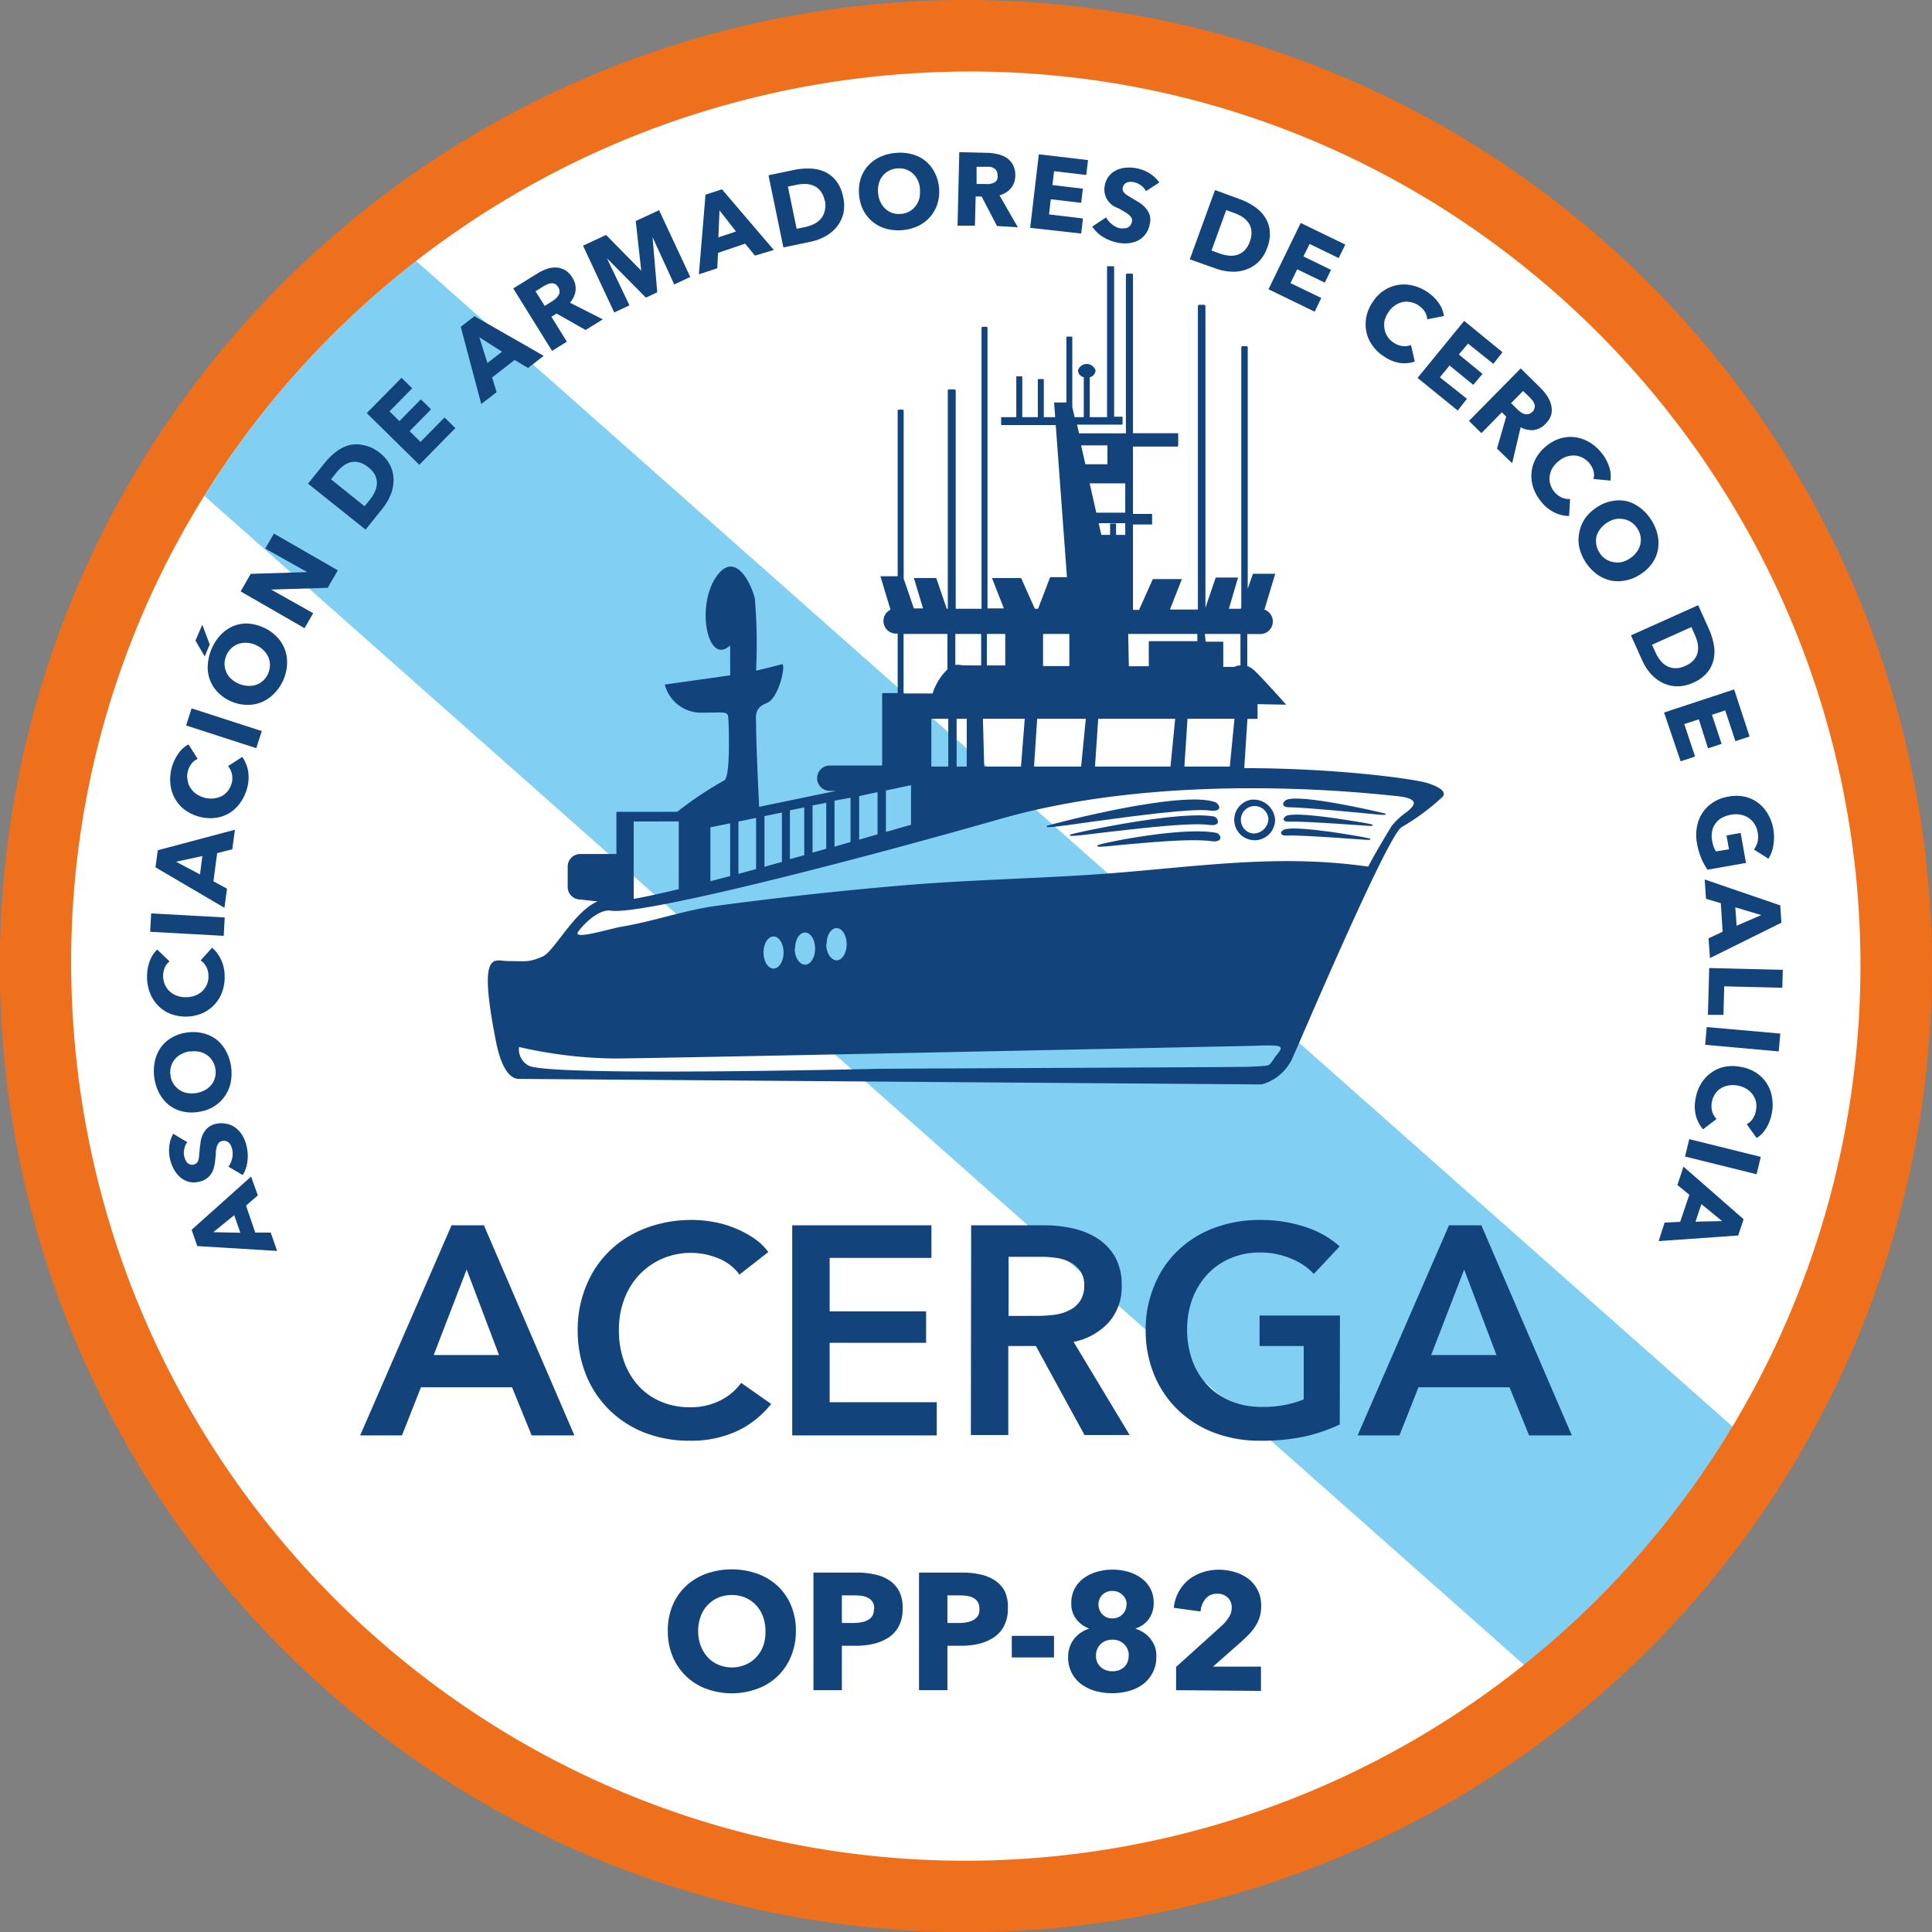 <svg id="Capa_1" data-name="Capa 1" xmlns="http://www.w3.org/2000/svg" viewBox="0 0 210.12 210.12"><rect x="0" y="0" width="210.12" height="210.12" fill="#808080" stroke="none"/><defs><style>.cls-1{fill:#fff;}.cls-2{fill:#81cff3;}.cls-3{fill:#12437b;}.cls-4{fill:#ee701c;}</style></defs><circle class="cls-1" cx="104.92" cy="104.71" r="99.96"/><path class="cls-2" d="M177.18,261.55,320.76,388.74a98.17,98.17,0,0,0,22.68-25.91L200.2,236A98,98,0,0,0,177.18,261.55Z" transform="translate(-154.96 -207.63)"/><path class="cls-3" d="M241.52,385a7.12,7.12,0,0,1-.53,2.77,6.23,6.23,0,0,1-3.67,3.53,8.1,8.1,0,0,1-5.55,0,6.32,6.32,0,0,1-3.66-3.53,7.12,7.12,0,0,1-.52-2.77,7,7,0,0,1,.52-2.77,6.09,6.09,0,0,1,1.46-2.11,6.54,6.54,0,0,1,2.2-1.34,8.43,8.43,0,0,1,5.55,0,6.53,6.53,0,0,1,2.22,1.34,6.07,6.07,0,0,1,1.45,2.11A7,7,0,0,1,241.52,385Zm-3.31,0a4.45,4.45,0,0,0-.27-1.56,3.63,3.63,0,0,0-.75-1.23,3.44,3.44,0,0,0-1.16-.82,3.81,3.81,0,0,0-1.49-.29,3.76,3.76,0,0,0-1.48.29,3.5,3.5,0,0,0-1.15.82,3.34,3.34,0,0,0-.75,1.23,4.45,4.45,0,0,0-.27,1.56,4.59,4.59,0,0,0,.27,1.6,4.2,4.2,0,0,0,.75,1.25,3.36,3.36,0,0,0,1.15.82,3.8,3.8,0,0,0,3,0,3.31,3.31,0,0,0,1.16-.82,3.68,3.68,0,0,0,.76-1.25A4.59,4.59,0,0,0,238.21,385Z" transform="translate(-154.96 -207.63)"/><path class="cls-3" d="M253.13,382.6a4,4,0,0,1-.41,1.88,3.36,3.36,0,0,1-1.12,1.24,5.21,5.21,0,0,1-1.63.69,8.54,8.54,0,0,1-1.91.21h-1.54v4.83h-3.09V378.66h4.7a8.73,8.73,0,0,1,2,.21,4.56,4.56,0,0,1,1.59.66,3.27,3.27,0,0,1,1.06,1.21A4,4,0,0,1,253.13,382.6Zm-3.09,0a1.4,1.4,0,0,0-.18-.74,1.25,1.25,0,0,0-.49-.45,2.07,2.07,0,0,0-.69-.22,7,7,0,0,0-.8-.05h-1.36v3h1.3a4.41,4.41,0,0,0,.83-.08,2.12,2.12,0,0,0,.72-.25,1.33,1.33,0,0,0,.49-.48A1.44,1.44,0,0,0,250,382.61Z" transform="translate(-154.96 -207.63)"/><path class="cls-3" d="M264.57,382.6a3.87,3.87,0,0,1-.42,1.88,3.36,3.36,0,0,1-1.12,1.24,5.15,5.15,0,0,1-1.62.69,8.69,8.69,0,0,1-1.92.21H258v4.83h-3.09V378.66h4.69a8.66,8.66,0,0,1,2,.21,4.56,4.56,0,0,1,1.59.66,3.21,3.21,0,0,1,1.07,1.21A4,4,0,0,1,264.57,382.6Zm-3.09,0a1.4,1.4,0,0,0-.18-.74,1.33,1.33,0,0,0-.49-.45,2.21,2.21,0,0,0-.7-.22,6.73,6.73,0,0,0-.8-.05H258v3h1.3a4.49,4.49,0,0,0,.83-.08,2.07,2.07,0,0,0,.71-.25,1.36,1.36,0,0,0,.5-.48A1.44,1.44,0,0,0,261.48,382.61Z" transform="translate(-154.96 -207.63)"/><path class="cls-3" d="M265,387.89v-2.35h4.59v2.35Z" transform="translate(-154.96 -207.63)"/><path class="cls-3" d="M280.72,387.8a3.65,3.65,0,0,1-1.45,3,4.69,4.69,0,0,1-1.54.74,7,7,0,0,1-3.63,0,4.87,4.87,0,0,1-1.52-.73,3.55,3.55,0,0,1-1.45-3,3.14,3.14,0,0,1,.18-1.08,3,3,0,0,1,.49-.88,3.31,3.31,0,0,1,.73-.67,3.48,3.48,0,0,1,.89-.43v0a3.17,3.17,0,0,1-1.39-1,2.73,2.73,0,0,1-.56-1.76,3.33,3.33,0,0,1,.36-1.57,3.4,3.4,0,0,1,1-1.15,4.47,4.47,0,0,1,1.42-.69,6,6,0,0,1,1.7-.24,6.27,6.27,0,0,1,1.69.23,4.35,4.35,0,0,1,1.42.68,3.24,3.24,0,0,1,1,1.13,3.16,3.16,0,0,1,.37,1.56,2.91,2.91,0,0,1-.54,1.79,2.82,2.82,0,0,1-1.41,1v.05a3.39,3.39,0,0,1,.9.43,3.25,3.25,0,0,1,1.2,1.55A3.11,3.11,0,0,1,280.72,387.8Zm-3-.11a1.66,1.66,0,0,0-.5-1.24,1.71,1.71,0,0,0-1.27-.49,1.77,1.77,0,0,0-1.29.48,1.69,1.69,0,0,0-.5,1.25,1.62,1.62,0,0,0,.5,1.24,1.85,1.85,0,0,0,1.29.46,1.81,1.81,0,0,0,1.28-.46A1.61,1.61,0,0,0,277.7,387.69Zm-.23-5.56a1.34,1.34,0,0,0-.46-1.05,1.53,1.53,0,0,0-1.08-.42,1.48,1.48,0,0,0-1.1.42,1.41,1.41,0,0,0-.42,1.05,1.53,1.53,0,0,0,.41,1.06,1.42,1.42,0,0,0,1.11.45,1.45,1.45,0,0,0,1.1-.45A1.47,1.47,0,0,0,277.47,382.13Z" transform="translate(-154.96 -207.63)"/><path class="cls-3" d="M282.87,391.45v-2.53l5-4.51a4.22,4.22,0,0,0,.76-.92,1.88,1.88,0,0,0,.29-1,1.47,1.47,0,0,0-.43-1.11,1.6,1.6,0,0,0-1.16-.42,1.58,1.58,0,0,0-1.24.53,2.44,2.44,0,0,0-.56,1.4l-2.91-.4a4.6,4.6,0,0,1,.53-1.74,4.65,4.65,0,0,1,1.07-1.3,4.73,4.73,0,0,1,1.5-.81,5.43,5.43,0,0,1,1.77-.29,6.16,6.16,0,0,1,1.72.24,4.63,4.63,0,0,1,1.48.72,3.56,3.56,0,0,1,1.43,3,3.85,3.85,0,0,1-.68,2.26,5.53,5.53,0,0,1-.72.88c-.27.27-.55.54-.84.8l-3,2.64h5.22v2.64Z" transform="translate(-154.96 -207.63)"/><path class="cls-4" d="M260,207.63A105.07,105.07,0,1,0,365.08,312.69,105.18,105.18,0,0,0,260,207.63ZM260,410c-53.65,0-97.06-43.65-97.3-97.3-.23-53.46,43.33-97,97.3-97.29,53.65-.25,97.3,43.64,97.3,97.29A97.41,97.41,0,0,1,260,410Z" transform="translate(-154.96 -207.63)"/><path class="cls-3" d="M183,337.64l-1.28,1.11,1,2.93,1.68,0,.7,2-8.68-.53-.62-1.77,6.47-5.79Zm-4.84,4,2.94.06-.67-1.91Z" transform="translate(-154.96 -207.63)"/><path class="cls-3" d="M175.33,331.85a1.71,1.71,0,0,0-.33.75,1.8,1.8,0,0,0,0,.8,2.65,2.65,0,0,0,.12.37,1.2,1.2,0,0,0,.21.31.79.79,0,0,0,.31.2.67.67,0,0,0,.4,0,.61.61,0,0,0,.31-.17.64.64,0,0,0,.18-.3,1.65,1.65,0,0,0,.08-.42q0-.24.06-.54c0-.28.05-.58.09-.89a3,3,0,0,1,.23-.89,2.45,2.45,0,0,1,.51-.74,2.11,2.11,0,0,1,.92-.47,2.67,2.67,0,0,1,1.22,0,2.37,2.37,0,0,1,1,.47,3,3,0,0,1,.71.84,4,4,0,0,1,.42,1.08,4.53,4.53,0,0,1,.1,1.68,3.61,3.61,0,0,1-.51,1.5l-1.56-.92a2.33,2.33,0,0,0,.41-.9,2.21,2.21,0,0,0,0-1,1.64,1.64,0,0,0-.14-.39,1.09,1.09,0,0,0-.23-.32.76.76,0,0,0-.32-.17.86.86,0,0,0-.42,0,.68.68,0,0,0-.35.2,1.24,1.24,0,0,0-.2.38,2.78,2.78,0,0,0-.11.56q0,.33-.06.75a5.49,5.49,0,0,1-.11.8,2.71,2.71,0,0,1-.26.74,2,2,0,0,1-.52.6,2,2,0,0,1-.86.39,2.21,2.21,0,0,1-1.17,0,2.36,2.36,0,0,1-.93-.51,3.16,3.16,0,0,1-.67-.86,4.53,4.53,0,0,1-.4-1.06,4.1,4.1,0,0,1-.09-1.41,3.44,3.44,0,0,1,.43-1.37Z" transform="translate(-154.96 -207.63)"/><path class="cls-3" d="M175.35,319.92a4.48,4.48,0,0,1,1.76.1,4.07,4.07,0,0,1,1.46.72,4.13,4.13,0,0,1,1,1.26,5.17,5.17,0,0,1,.46,3.45,4,4,0,0,1-1.89,2.57,4.44,4.44,0,0,1-1.68.55,4.32,4.32,0,0,1-1.77-.09,3.81,3.81,0,0,1-1.43-.73,4.19,4.19,0,0,1-1-1.26,5,5,0,0,1-.52-1.68,5.2,5.2,0,0,1,.06-1.77,4.17,4.17,0,0,1,.65-1.49,3.72,3.72,0,0,1,1.19-1.07A4.39,4.39,0,0,1,175.35,319.92Zm.27,2.05a2.8,2.8,0,0,0-.94.3,2.23,2.23,0,0,0-.71.57,2.2,2.2,0,0,0-.41.79,2.14,2.14,0,0,0-.06.95,2.06,2.06,0,0,0,.31.89,2.2,2.2,0,0,0,.6.65,2.09,2.09,0,0,0,.83.37,3,3,0,0,0,1.95-.27,2.18,2.18,0,0,0,1.2-2.3,2.24,2.24,0,0,0-.91-1.54,2.42,2.42,0,0,0-.85-.37A3.06,3.06,0,0,0,175.62,322Z" transform="translate(-154.96 -207.63)"/><path class="cls-3" d="M179,312a4.17,4.17,0,0,1,.39,1.79,4.6,4.6,0,0,1-.27,1.72,3.88,3.88,0,0,1-.84,1.38,4,4,0,0,1-1.32.94,4.54,4.54,0,0,1-1.71.36,4.47,4.47,0,0,1-1.75-.3,3.72,3.72,0,0,1-1.35-.9,3.87,3.87,0,0,1-.87-1.36,4.72,4.72,0,0,1-.33-1.7,5.08,5.08,0,0,1,.26-1.68,3.32,3.32,0,0,1,.85-1.35l1.34,1.29a1.76,1.76,0,0,0-.54.72,2.4,2.4,0,0,0-.16.91,2.35,2.35,0,0,0,.21.93,2.11,2.11,0,0,0,.53.72,2.18,2.18,0,0,0,.78.46,2.62,2.62,0,0,0,1,.15,2.66,2.66,0,0,0,1-.19,2.35,2.35,0,0,0,.76-.48,2.18,2.18,0,0,0,.65-1.65,2.08,2.08,0,0,0-.24-1,1.92,1.92,0,0,0-.61-.68l1.25-1.38A3.91,3.91,0,0,1,179,312Z" transform="translate(-154.96 -207.63)"/><path class="cls-3" d="M179.29,309.41l-8-.44.11-2,8,.44Z" transform="translate(-154.96 -207.63)"/><path class="cls-3" d="M180.22,300l-1.64.41-.41,3.07,1.48.8-.28,2.08-7.5-4.4.25-1.86,8.39-2.23Zm-6.11,1.35,2.6,1.38.26-2Z" transform="translate(-154.96 -207.63)"/><path class="cls-3" d="M181.93,291.41a4.24,4.24,0,0,1-.07,1.83,4.93,4.93,0,0,1-.7,1.6A4.12,4.12,0,0,1,180,296a3.93,3.93,0,0,1-1.52.57,4.73,4.73,0,0,1-3.36-.82A3.76,3.76,0,0,1,174,294.5a4,4,0,0,1-.5-1.54,4.87,4.87,0,0,1,.11-1.73,4.79,4.79,0,0,1,.69-1.55,3.16,3.16,0,0,1,1.16-1.09l1,1.58a1.7,1.7,0,0,0-.71.57,2.45,2.45,0,0,0-.38.84,2.19,2.19,0,0,0,0,.95,2.07,2.07,0,0,0,.33.83,2.29,2.29,0,0,0,.64.64,3,3,0,0,0,.91.4,2.92,2.92,0,0,0,1,.06,2.46,2.46,0,0,0,.87-.27,2.24,2.24,0,0,0,.65-.58,2.3,2.3,0,0,0,.4-.85,2.12,2.12,0,0,0,0-1,1.94,1.94,0,0,0-.41-.81l1.55-1A3.85,3.85,0,0,1,181.93,291.41Z" transform="translate(-154.96 -207.63)"/><path class="cls-3" d="M182.83,289l-7.63-2.47.6-1.86,7.63,2.47Z" transform="translate(-154.96 -207.63)"/><path class="cls-3" d="M177.77,277.73l-.55,1.29-1-1.72.74-1.73Zm5.8-1.87a4.51,4.51,0,0,1,1.47,1,4,4,0,0,1,.89,1.37,4.09,4.09,0,0,1,.25,1.61,4.78,4.78,0,0,1-.4,1.73,4.73,4.73,0,0,1-1,1.48,4,4,0,0,1-1.33.93,3.9,3.9,0,0,1-1.6.31,4.57,4.57,0,0,1-1.73-.37,4.45,4.45,0,0,1-1.47-1,3.86,3.86,0,0,1-1.09-3,5.33,5.33,0,0,1,1.36-3.2,4.1,4.1,0,0,1,1.31-.95,3.78,3.78,0,0,1,1.57-.33A4.62,4.62,0,0,1,183.57,275.86Zm-.81,1.91a2.8,2.8,0,0,0-1-.23,2.43,2.43,0,0,0-.9.13,2.2,2.2,0,0,0-.75.47,2.41,2.41,0,0,0-.73,1.72,2.29,2.29,0,0,0,.19.86,2.11,2.11,0,0,0,.53.74,3,3,0,0,0,.83.53,2.84,2.84,0,0,0,1,.23,2.26,2.26,0,0,0,.91-.12,2.09,2.09,0,0,0,.75-.46,2.18,2.18,0,0,0,.54-.78,2.45,2.45,0,0,0,.19-.93,2.3,2.3,0,0,0-.19-.87,2.39,2.39,0,0,0-.54-.74A2.82,2.82,0,0,0,182.76,277.77Z" transform="translate(-154.96 -207.63)"/><path class="cls-3" d="M190.6,271.56l-6.15.19,0,0,4.57,2.57-.94,1.63-6.95-4,1.1-1.91,6.14-.19v0l-4.56-2.56.94-1.63,6.95,4Z" transform="translate(-154.96 -207.63)"/><path class="cls-3" d="M196.25,256.87a4,4,0,0,1,1.18,1.44,3.72,3.72,0,0,1,.33,1.59,4.38,4.38,0,0,1-.33,1.58,6.33,6.33,0,0,1-.84,1.42l-1.87,2.33-6.26-5,1.82-2.26a7.06,7.06,0,0,1,1.2-1.18,4.34,4.34,0,0,1,1.43-.74,3.36,3.36,0,0,1,1.61,0A4,4,0,0,1,196.25,256.87ZM195,258.44a2.54,2.54,0,0,0-1-.53,1.94,1.94,0,0,0-.93,0,2.37,2.37,0,0,0-.82.42,4,4,0,0,0-.69.68l-.6.75,3.65,2.93.58-.71a4.53,4.53,0,0,0,.53-.86,2.31,2.31,0,0,0,.23-.9,2,2,0,0,0-.2-.92A2.53,2.53,0,0,0,195,258.44Z" transform="translate(-154.96 -207.63)"/><path class="cls-3" d="M200.56,258.18l-5.71-5.62,3.78-3.84,1.16,1.14-2.47,2.51,1.08,1.06,2.33-2.37,1.11,1.09-2.33,2.37,1.18,1.17,2.62-2.66,1.17,1.16Z" transform="translate(-154.96 -207.63)"/><path class="cls-3" d="M212.39,247.65l-1.46-.87-2.45,1.9.49,1.6-1.67,1.29-2.23-8.4,1.49-1.15,7.53,4.31Zm-5.3-3.34.88,2.8,1.59-1.23Z" transform="translate(-154.96 -207.63)"/><path class="cls-3" d="M218.65,243.52l-3.16-1.79-.56.35,1.68,2.71-1.61,1L210.78,239l2.6-1.61a4.79,4.79,0,0,1,1-.49,2.77,2.77,0,0,1,1-.18,2.15,2.15,0,0,1,1,.27,2.3,2.3,0,0,1,.83.84,2.15,2.15,0,0,1,.35,1.4,2.44,2.44,0,0,1-.62,1.32l3.58,1.81Zm-3-4.68a.82.82,0,0,0-.34-.33.79.79,0,0,0-.4-.07,1.36,1.36,0,0,0-.43.11l-.4.21-.88.55,1,1.59.79-.49a3.27,3.27,0,0,0,.39-.29,1.49,1.49,0,0,0,.31-.36.8.8,0,0,0,.13-.43A.82.82,0,0,0,215.65,238.84Z" transform="translate(-154.96 -207.63)"/><path class="cls-3" d="M228.29,238.57l-2.36-5.15h0l.51,6-1.23.58-4.24-4.28h0l2.45,5.12-1.66.77-3.39-7.26,2.5-1.17,3.83,3.89,0,0-.6-5.4,2.54-1.18,3.39,7.26Z" transform="translate(-154.96 -207.63)"/><path class="cls-3" d="M237.07,235.43l-1.07-1.3-2.95,1-.08,1.68-2,.65.72-8.66,1.79-.58,5.64,6.6Zm-3.86-4.92-.12,2.93,1.92-.63Z" transform="translate(-154.96 -207.63)"/><path class="cls-3" d="M246.66,229.08a4,4,0,0,1,0,1.86,3.83,3.83,0,0,1-.76,1.44,4.33,4.33,0,0,1-1.27,1,5.73,5.73,0,0,1-1.55.55l-2.92.61-1.62-7.85,2.84-.59a7.24,7.24,0,0,1,1.68-.14,4.28,4.28,0,0,1,1.57.34,3.46,3.46,0,0,1,1.27,1A4.11,4.11,0,0,1,246.66,229.08Zm-2,.41a2.41,2.41,0,0,0-.45-1.06,1.74,1.74,0,0,0-.72-.58,2.37,2.37,0,0,0-.89-.21,3.94,3.94,0,0,0-1,.09l-.95.19.95,4.59.9-.18a4.08,4.08,0,0,0,.95-.32,2.52,2.52,0,0,0,.76-.55,2.12,2.12,0,0,0,.43-.83A2.58,2.58,0,0,0,244.69,229.49Z" transform="translate(-154.96 -207.63)"/><path class="cls-3" d="M257.09,228.05a4.61,4.61,0,0,1-.18,1.76,4,4,0,0,1-2.1,2.4,5.2,5.2,0,0,1-3.47.3,4,4,0,0,1-2.48-2,4.52,4.52,0,0,1-.47-1.71,4.59,4.59,0,0,1,.18-1.76,3.92,3.92,0,0,1,.8-1.39,4,4,0,0,1,1.3-.95,5,5,0,0,1,1.71-.44,5.11,5.11,0,0,1,1.76.14,4,4,0,0,1,1.45.72,3.75,3.75,0,0,1,1,1.24A4.37,4.37,0,0,1,257.09,228.05Zm-2.07.18a2.72,2.72,0,0,0-.25-1,2.33,2.33,0,0,0-.53-.73,2.12,2.12,0,0,0-.77-.45,2.26,2.26,0,0,0-.94-.1,2.06,2.06,0,0,0-.91.26,2.22,2.22,0,0,0-.68.57,2.05,2.05,0,0,0-.4.81,2.7,2.7,0,0,0-.08,1,2.77,2.77,0,0,0,.25,1,2.42,2.42,0,0,0,.53.74,2,2,0,0,0,.76.46,2.26,2.26,0,0,0,.94.1,2.06,2.06,0,0,0,.91-.26,2.12,2.12,0,0,0,.68-.58,2.26,2.26,0,0,0,.41-.82A2.79,2.79,0,0,0,255,228.23Z" transform="translate(-154.96 -207.63)"/><path class="cls-3" d="M263.39,232.21,261.72,229l-.65,0-.08,3.18-1.89,0,.19-8,3.06.07a5.21,5.21,0,0,1,1.12.15,2.88,2.88,0,0,1,1,.42,2.08,2.08,0,0,1,.67.77,2.29,2.29,0,0,1,.24,1.16,2.16,2.16,0,0,1-.48,1.36,2.45,2.45,0,0,1-1.24.76l2,3.48Zm.05-5.56a.75.75,0,0,0-.11-.46.74.74,0,0,0-.3-.28,1.65,1.65,0,0,0-.41-.14,3.75,3.75,0,0,0-.45,0l-1,0,0,1.87.92,0a2.72,2.72,0,0,0,.49,0,2.06,2.06,0,0,0,.46-.13.87.87,0,0,0,.34-.29A.85.85,0,0,0,263.44,226.65Z" transform="translate(-154.96 -207.63)"/><path class="cls-3" d="M267,232.41l.94-8,5.35.63-.19,1.62-3.5-.41-.18,1.51,3.31.39-.18,1.54-3.31-.39-.19,1.65,3.69.44-.19,1.64Z" transform="translate(-154.96 -207.63)"/><path class="cls-3" d="M279.59,228.42a1.65,1.65,0,0,0-.53-.62,1.82,1.82,0,0,0-.72-.34,1.74,1.74,0,0,0-.39-.05,1,1,0,0,0-.38.05,1,1,0,0,0-.31.19.68.68,0,0,0-.18.36.58.58,0,0,0,0,.35.76.76,0,0,0,.2.29,2,2,0,0,0,.34.26l.46.28.77.46a3.13,3.13,0,0,1,.7.6,2.16,2.16,0,0,1,.45.78,1.87,1.87,0,0,1,0,1,2.58,2.58,0,0,1-.49,1.11,2.48,2.48,0,0,1-.84.68,3.12,3.12,0,0,1-1.07.27,4.08,4.08,0,0,1-1.15-.08,4.83,4.83,0,0,1-1.56-.63,3.57,3.57,0,0,1-1.14-1.11l1.51-1a2.22,2.22,0,0,0,.63.75,2.12,2.12,0,0,0,.89.44,2,2,0,0,0,.42,0,.92.92,0,0,0,.38-.07.77.77,0,0,0,.29-.22.79.79,0,0,0,.18-.38.61.61,0,0,0,0-.4,1.06,1.06,0,0,0-.25-.34,2.5,2.5,0,0,0-.46-.34l-.65-.38A6,6,0,0,1,276,230a2.48,2.48,0,0,1-.56-.56,2,2,0,0,1-.32-.73,2.15,2.15,0,0,1,0-.94,2.28,2.28,0,0,1,.5-1.06,2.4,2.4,0,0,1,.86-.62,3.09,3.09,0,0,1,1.06-.23,4.25,4.25,0,0,1,1.13.09,4.15,4.15,0,0,1,1.31.53,3.65,3.65,0,0,1,1.06,1Z" transform="translate(-154.96 -207.63)"/><path class="cls-3" d="M292.78,234.58a4,4,0,0,1-1,1.58,3.64,3.64,0,0,1-1.4.82,4.1,4.1,0,0,1-1.6.19,5.77,5.77,0,0,1-1.61-.34l-2.81-1,2.74-7.53,2.73,1a7.05,7.05,0,0,1,1.5.76,4.14,4.14,0,0,1,1.16,1.12,3.32,3.32,0,0,1,.56,1.51A4.13,4.13,0,0,1,292.78,234.58Zm-1.89-.69a2.51,2.51,0,0,0,.17-1.13,1.81,1.81,0,0,0-.3-.87,2.4,2.4,0,0,0-.66-.65,4.4,4.4,0,0,0-.87-.43l-.91-.33-1.6,4.4.86.31a4.38,4.38,0,0,0,1,.24,2.38,2.38,0,0,0,.93-.08,2,2,0,0,0,.8-.48A2.52,2.52,0,0,0,290.89,233.89Z" transform="translate(-154.96 -207.63)"/><path class="cls-3" d="M292.92,239.09l3.5-7.21,4.85,2.35-.72,1.47-3.16-1.54-.67,1.36,3,1.46-.68,1.39-3-1.45-.73,1.5,3.35,1.62-.72,1.49Z" transform="translate(-154.96 -207.63)"/><path class="cls-3" d="M307.16,247.1a4.23,4.23,0,0,1-1.69-.71,4.53,4.53,0,0,1-1.26-1.2,4.06,4.06,0,0,1-.65-1.48,4.2,4.2,0,0,1,0-1.62,4.37,4.37,0,0,1,.69-1.61,4.3,4.3,0,0,1,1.24-1.27,4,4,0,0,1,1.51-.59,4,4,0,0,1,1.62.07,4.82,4.82,0,0,1,1.58.7,4.88,4.88,0,0,1,1.22,1.18A3.15,3.15,0,0,1,312,242l-1.82.36a1.69,1.69,0,0,0-.28-.86,2.4,2.4,0,0,0-.66-.65,2.16,2.16,0,0,0-.88-.36,2.05,2.05,0,0,0-.89,0,2.31,2.31,0,0,0-.83.38,2.48,2.48,0,0,0-.68.72,3,3,0,0,0-.42.92,2.56,2.56,0,0,0,0,.91,2.18,2.18,0,0,0,.32.81,2.31,2.31,0,0,0,.66.66,2.14,2.14,0,0,0,1,.38,1.93,1.93,0,0,0,.9-.11l.41,1.8A3.71,3.71,0,0,1,307.16,247.1Z" transform="translate(-154.96 -207.63)"/><path class="cls-3" d="M309.13,248.73l5.07-6.2,4.17,3.41-1,1.26L314.62,245l-1,1.18,2.57,2.11-1,1.2-2.58-2.11-1.05,1.29L314.5,251l-1,1.28Z" transform="translate(-154.96 -207.63)"/><path class="cls-3" d="M317.77,256.42l1-3.48-.47-.47-2.23,2.27-1.35-1.33,5.63-5.71,2.18,2.15a6,6,0,0,1,.72.88,3.13,3.13,0,0,1,.42,1,2.2,2.2,0,0,1,0,1,2.39,2.39,0,0,1-.63,1,2.14,2.14,0,0,1-1.28.67,2.46,2.46,0,0,1-1.42-.3l-.92,3.91Zm3.85-4a.75.75,0,0,0,.23-.41.72.72,0,0,0,0-.41,1.45,1.45,0,0,0-.2-.39l-.3-.34-.74-.72-1.31,1.33.66.64a2.83,2.83,0,0,0,.37.32,1.59,1.59,0,0,0,.43.22.82.82,0,0,0,.44,0A.88.88,0,0,0,321.62,252.41Z" transform="translate(-154.96 -207.63)"/><path class="cls-3" d="M324,263.36a4.36,4.36,0,0,1-1.42-1.16,4.83,4.83,0,0,1-.86-1.52,4,4,0,0,1,.25-3.15,4.44,4.44,0,0,1,1.12-1.35,4.35,4.35,0,0,1,1.55-.86,3.9,3.9,0,0,1,1.62-.14,4.17,4.17,0,0,1,1.53.53,4.81,4.81,0,0,1,1.31,1.13,4.65,4.65,0,0,1,.84,1.47,3.27,3.27,0,0,1,.17,1.59l-1.85-.18a1.62,1.62,0,0,0,0-.9,2.65,2.65,0,0,0-.44-.81,2.45,2.45,0,0,0-.74-.6,2.27,2.27,0,0,0-.87-.24,2.62,2.62,0,0,0-.9.13,2.8,2.8,0,0,0-.86.5,2.76,2.76,0,0,0-.66.76,2.19,2.19,0,0,0-.29.86,2,2,0,0,0,.07.88,2.26,2.26,0,0,0,.44.82,2.29,2.29,0,0,0,.82.63,2,2,0,0,0,.89.15l-.11,1.85A3.8,3.8,0,0,1,324,263.36Z" transform="translate(-154.96 -207.63)"/><path class="cls-3" d="M333.38,270.08a4.38,4.38,0,0,1-1.64.68,3.84,3.84,0,0,1-1.62,0,4.18,4.18,0,0,1-1.49-.68,5.14,5.14,0,0,1-1.91-2.91,4.08,4.08,0,0,1,0-1.63,4,4,0,0,1,.62-1.51,4.4,4.4,0,0,1,1.28-1.22,4.24,4.24,0,0,1,1.63-.68,3.91,3.91,0,0,1,1.6,0,4.1,4.1,0,0,1,1.46.7,5,5,0,0,1,1.2,1.29,5,5,0,0,1,.71,1.62,4,4,0,0,1,.06,1.62,3.8,3.8,0,0,1-.6,1.48A4.4,4.4,0,0,1,333.38,270.08Zm-1.14-1.73a2.76,2.76,0,0,0,.72-.68,2.33,2.33,0,0,0,.39-.81,2.2,2.2,0,0,0-.33-1.77,2.26,2.26,0,0,0-.66-.68,2.35,2.35,0,0,0-.83-.32,2.29,2.29,0,0,0-.9,0,2.72,2.72,0,0,0-.91.4,2.89,2.89,0,0,0-.74.69,2.4,2.4,0,0,0-.4.82,2.22,2.22,0,0,0,0,.89,2.28,2.28,0,0,0,.36.88,2.11,2.11,0,0,0,.66.67,2.17,2.17,0,0,0,.83.32,2.39,2.39,0,0,0,.92,0A2.73,2.73,0,0,0,332.24,268.35Z" transform="translate(-154.96 -207.63)"/><path class="cls-3" d="M339.08,281.89a4,4,0,0,1-1.82.38,3.78,3.78,0,0,1-1.57-.42,4.52,4.52,0,0,1-1.25-1,6,6,0,0,1-.88-1.4l-1.22-2.72,7.31-3.28,1.19,2.64a7.15,7.15,0,0,1,.5,1.61,4.16,4.16,0,0,1,0,1.61,3.46,3.46,0,0,1-.7,1.46A4.12,4.12,0,0,1,339.08,281.89Zm-.83-1.84a2.6,2.6,0,0,0,.94-.66,2,2,0,0,0,.41-.83,2.58,2.58,0,0,0,0-.92,3.88,3.88,0,0,0-.3-.93l-.39-.88-4.28,1.92.38.83a3.79,3.79,0,0,0,.52.87,2.25,2.25,0,0,0,.7.61,2,2,0,0,0,.9.24A2.4,2.4,0,0,0,338.25,280.05Z" transform="translate(-154.96 -207.63)"/><path class="cls-3" d="M335.94,285.12l7.62-2.51,1.68,5.12-1.54.51-1.11-3.35-1.44.48,1.05,3.16-1.48.49-1-3.16-1.58.52,1.17,3.53-1.57.52Z" transform="translate(-154.96 -207.63)"/><path class="cls-3" d="M340,301a7.18,7.18,0,0,1-.48-1.66,4.69,4.69,0,0,1,0-1.79,4,4,0,0,1,.6-1.52,3.87,3.87,0,0,1,1.15-1.13,4.3,4.3,0,0,1,1.65-.63,4.37,4.37,0,0,1,1.77,0,3.8,3.8,0,0,1,1.47.67,4.06,4.06,0,0,1,1.07,1.22,4.8,4.8,0,0,1,.59,1.63,5.14,5.14,0,0,1,0,1.79,3.57,3.57,0,0,1-.53,1.44l-1.58-1a2.37,2.37,0,0,0,.4-.83,2.6,2.6,0,0,0,0-1.08,2.41,2.41,0,0,0-.35-.89,2.33,2.33,0,0,0-.64-.65,2.55,2.55,0,0,0-.87-.34,2.85,2.85,0,0,0-1,0,3.53,3.53,0,0,0-1,.33,2.08,2.08,0,0,0-.7.61,2,2,0,0,0-.38.85,2.7,2.7,0,0,0,0,1.06,4.15,4.15,0,0,0,.16.63,2.11,2.11,0,0,0,.26.52L343,300l-.27-1.51,1.54-.27.58,3.26-4.18.74A6.34,6.34,0,0,1,340,301Z" transform="translate(-154.96 -207.63)"/><path class="cls-3" d="M340.78,309.68l1.53-.72-.2-3.1-1.61-.48-.14-2.1,8.22,2.82.12,1.88-7.77,3.85Zm5.73-2.53-2.82-.84.14,2Z" transform="translate(-154.96 -207.63)"/><path class="cls-3" d="M340.85,312.91l8,.2-.05,1.95-6.32-.16-.08,3.1-1.69,0Z" transform="translate(-154.96 -207.63)"/><path class="cls-3" d="M340.58,319.33l8,.71-.17,1.94-8-.72Z" transform="translate(-154.96 -207.63)"/><path class="cls-3" d="M339.41,329a4.13,4.13,0,0,1-.05-1.83,4.57,4.57,0,0,1,.58-1.64,3.91,3.91,0,0,1,1.08-1.2,3.8,3.8,0,0,1,1.47-.67,4.32,4.32,0,0,1,1.76,0,4.39,4.39,0,0,1,1.66.61,4,4,0,0,1,1.16,1.13,3.93,3.93,0,0,1,.6,1.51,4.78,4.78,0,0,1,0,1.73,4.72,4.72,0,0,1-.57,1.6,3.21,3.21,0,0,1-1.09,1.16l-1.08-1.51a1.64,1.64,0,0,0,.67-.61,2.33,2.33,0,0,0,.33-.86,2.56,2.56,0,0,0,0-1,2.29,2.29,0,0,0-.39-.8,2.23,2.23,0,0,0-.69-.6,2.7,2.7,0,0,0-.93-.33,2.63,2.63,0,0,0-1,0,2.36,2.36,0,0,0-.85.33,2,2,0,0,0-.61.63,2.4,2.4,0,0,0-.28,1.9,2,2,0,0,0,.47.78l-1.47,1.12A3.74,3.74,0,0,1,339.41,329Z" transform="translate(-154.96 -207.63)"/><path class="cls-3" d="M338.68,331.52l7.78,1.93-.46,1.89-7.78-1.93Z" transform="translate(-154.96 -207.63)"/><path class="cls-3" d="M336,340.6l1.69-.09,1-2.94-1.3-1.06.66-2,6.54,5.72L344,342l-8.65.61Zm6.25-.17L340,338.59l-.64,1.91Z" transform="translate(-154.96 -207.63)"/><path class="cls-3" d="M204.07,340.89h3.52l9.84,22.85h-4.65l-2.13-5.23h-9.91l-2.06,5.23h-4.55ZM209.23,355l-3.52-9.3-3.58,9.3Z" transform="translate(-154.96 -207.63)"/><path class="cls-3" d="M235.38,346.25a5.18,5.18,0,0,0-2.36-1.79,7.77,7.77,0,0,0-2.84-.57,7.9,7.9,0,0,0-3.23.65,7.57,7.57,0,0,0-2.5,1.77,7.86,7.86,0,0,0-1.61,2.65,9.28,9.28,0,0,0-.57,3.29,10.06,10.06,0,0,0,.55,3.42,7.79,7.79,0,0,0,1.57,2.67,7,7,0,0,0,2.43,1.72,8,8,0,0,0,3.2.62,7.14,7.14,0,0,0,3.26-.73,6.33,6.33,0,0,0,2.29-1.92l3.26,2.29a10.34,10.34,0,0,1-3.71,2.95,11.81,11.81,0,0,1-5.13,1.05,13.34,13.34,0,0,1-4.93-.88,11.37,11.37,0,0,1-3.85-2.49,11.12,11.12,0,0,1-2.52-3.81,12.83,12.83,0,0,1-.9-4.89,12.28,12.28,0,0,1,1-4.95,10.85,10.85,0,0,1,2.61-3.76,11.58,11.58,0,0,1,3.92-2.39,14,14,0,0,1,4.91-.84,13.27,13.27,0,0,1,2.29.21,11,11,0,0,1,2.29.65,11.31,11.31,0,0,1,2.07,1.08,6.54,6.54,0,0,1,1.64,1.55Z" transform="translate(-154.96 -207.63)"/><path class="cls-3" d="M241.12,340.89h15.14v3.55H245.19v5.81h10.49v3.42H245.19v6.46h11.65v3.61H241.12Z" transform="translate(-154.96 -207.63)"/><path class="cls-3" d="M260.58,340.89h7.94a14.18,14.18,0,0,1,3.14.34,8.29,8.29,0,0,1,2.69,1.11,5.88,5.88,0,0,1,1.89,2,6.18,6.18,0,0,1,.71,3.06,5.81,5.81,0,0,1-1.41,4.05,7,7,0,0,1-3.82,2.12l6.1,10.13h-4.91l-5.29-9.68h-3v9.68h-4.07Zm7.4,9.85a12.74,12.74,0,0,0,1.74-.13,5,5,0,0,0,1.56-.49,2.94,2.94,0,0,0,1.15-1,3,3,0,0,0,.45-1.7,2.61,2.61,0,0,0-.42-1.53,3,3,0,0,0-1.06-.95,4.47,4.47,0,0,0-1.47-.49,11.12,11.12,0,0,0-1.6-.13h-3.68v6.43Z" transform="translate(-154.96 -207.63)"/><path class="cls-3" d="M300.67,362.55a18.07,18.07,0,0,1-3.82,1.31,22.21,22.21,0,0,1-4.8.46,13.89,13.89,0,0,1-5.06-.88,11.66,11.66,0,0,1-3.94-2.49,11.24,11.24,0,0,1-2.57-3.81,12.64,12.64,0,0,1-.92-4.89,12.28,12.28,0,0,1,1-4.95,10.85,10.85,0,0,1,2.61-3.76,11.48,11.48,0,0,1,3.92-2.39,14,14,0,0,1,4.91-.84,15.15,15.15,0,0,1,5,.79,10.37,10.37,0,0,1,3.66,2.08l-2.81,3a6.79,6.79,0,0,0-2.44-1.65,8.46,8.46,0,0,0-3.4-.68,8.07,8.07,0,0,0-3.28.65,7.37,7.37,0,0,0-2.5,1.77,8.17,8.17,0,0,0-1.6,2.65,9.51,9.51,0,0,0-.56,3.29,9.9,9.9,0,0,0,.56,3.38,7.89,7.89,0,0,0,1.62,2.66,7.32,7.32,0,0,0,2.55,1.76,8.7,8.7,0,0,0,3.4.63,11.7,11.7,0,0,0,4.55-.81v-5.81h-4.8V350.7h8.74Z" transform="translate(-154.96 -207.63)"/><path class="cls-3" d="M312.55,340.89h3.52l9.84,22.85h-4.65l-2.13-5.23h-9.9l-2.07,5.23h-4.55ZM317.71,355l-3.51-9.3-3.59,9.3Z" transform="translate(-154.96 -207.63)"/><path class="cls-3" d="M291.06,294.6a2.22,2.22,0,1,0,2.57,2.09A2.36,2.36,0,0,0,291.06,294.6Zm.16,3.68a1.5,1.5,0,1,1,1.69-1.56A1.64,1.64,0,0,1,291.22,298.28Z" transform="translate(-154.96 -207.63)"/><path class="cls-3" d="M303.88,298.81h0c-.48-.13-2.86-.52-4.06-.69-1.93-.27-4.4-.54-5.17-.28-.17.06-.4.25-.36.43s.27.26.71.23,2.18,0,8.57.47l.38,0,.05-.11,0,0Z" transform="translate(-154.96 -207.63)"/><path class="cls-3" d="M304.16,297.29h0c-.48-.13-2.86-.51-4.06-.68-1.93-.27-4.4-.54-5.17-.28-.17.06-.4.24-.36.43s.27.25.71.23,2.18,0,8.57.46l.38,0,0-.11,0,0Z" transform="translate(-154.96 -207.63)"/><path class="cls-3" d="M305.57,296.09h-.05c-1.06-.27-9-2.09-10.6-1.49-.22.08-.44.32-.4.53s.31.32.8.3h0c.44,0,2.51.1,9.88.82l.34,0h.07l.06-.11,0,0Z" transform="translate(-154.96 -207.63)"/><path class="cls-3" d="M286.56,295.78c.73.1.93-.1,1-.27s-.2-.56-.46-.65c-3.61-1.27-17.05,2.21-18.24,2.57h0l-.07,0,0,.05.06.11h.06c.78,0,2.68-.3,5.09-.63C278.43,296.36,284.61,295.52,286.56,295.78Z" transform="translate(-154.96 -207.63)"/><path class="cls-3" d="M286.42,297.34c.8.11,1-.15,1-.32a.6.6,0,0,0-.49-.6c-2.05-.35-6.15.19-9.23.7-2.59.43-5.76,1.09-6.3,1.27h0l-.08,0,0,.05.06.1h.06c.74,0,2.29-.22,4.09-.43C279.25,297.69,284.42,297.08,286.42,297.34Z" transform="translate(-154.96 -207.63)"/><path class="cls-3" d="M287.14,298.19c-3.81-.66-12.68,1.19-12.82,1.38l0,.05.06.1h.06c.65,0,1.7-.13,2.91-.24,3.05-.27,7.22-.65,9.34-.37.79.11.95-.16,1-.32A.6.6,0,0,0,287.14,298.19Z" transform="translate(-154.96 -207.63)"/><path class="cls-3" d="M310.19,292.79c-1.27-.41-9.56-1.61-19.9-1.62l0-.16.34-5.2h1.1v-1.6l3.11.06s-2.2-2.48-3.36-3.63a2.45,2.45,0,0,0-.87-.57v-3.48H292a1.37,1.37,0,0,0,.48-2.66l1.17-3.9-2.42,0-.57,1.63V245.41a.13.13,0,0,0-.13-.13h-.44a.13.13,0,0,0-.13.13v28.28l-.06.15h-1.29l1-3.4-2.43,0-1.12,3.28v-32.8a.15.15,0,0,0-.16-.14h-.51a.15.15,0,0,0-.15.14v33H282.2l1.3-3.31-3.16,0-1.5,3.35h-.66v-9.29h2.08s0-.09,0-.21v-.73c0-.12,0-.21,0-.21h-2.08v-7.32h4.87s.05-.11.05-.24V255c0-.14,0-.25-.05-.25h-4.87V237.53a.14.14,0,0,0-.14-.14h-.49a.14.14,0,0,0-.14.14v17.23h-5.1l-.21-.95H277s.05-.07.05-.16v-.54c0-.09,0-.16-.05-.16h-.87v-16.3s-.06-.07-.14-.07h-.49c-.08,0-.14,0-.14.07V253h-1.88v-4.34a.81.81,0,0,0,.63-.74,1,1,0,0,0-1.91,0,.81.81,0,0,0,.63.74V253h-1l-.25-1.1v-7.66s0,0-.12,0h-.4c-.07,0-.12,0-.12,0v7.16H269.6l.12,1.6h-1.24v-4.14h-.65V253h-1.69v-4.44h-.65V253h-1.65s0,.07,0,.16v.54c0,.09,0,.16,0,.16h5.94L271,270.4h-1.83l-1.31,3.44h-.35l-1.5-3.35-3.17,0,1.3,3.31h-1.78V243.31a.13.13,0,0,0-.12-.14h-.41a.13.13,0,0,0-.12.14v30.53H258.9V250.1c0-.07-.07-.12-.16-.12h-.54c-.09,0-.16.05-.16.12v23.74h-.11l-1.15-3.35-2.43,0,1,3.31h-1l-1.11-3.24V252.3a.12.12,0,0,0-.12-.12h-.41a.12.12,0,0,0-.12.12v18l-1.88,0,1.1,3.64a1.37,1.37,0,0,0,.61,2.6h.17v6.47H250.9v7.88h-5.81a1.38,1.38,0,0,0,0,2.75h.82l-8.39,1.74c-.06-1.33-.33-6.89-.33-9,0-.75-.26-1.74,1.14-2.28s2.14-4.35,1.67-4.23c-1.9.5-2.81.7-2.81.7a59.78,59.78,0,0,0-.13-7.8c-.23-1.23-2.08-5.59-4.25-2.34s-.87,9.66,1.56,7.39v3.26l-7.11,1a4.08,4.08,0,0,0,3.87,3.06c3.13,0,3-.27,3.06,1s.18,6.06-.47,6.37a38.81,38.81,0,0,0-5.11,3.41H222v4.59h-3.93a1.37,1.37,0,0,0-1.37,1.37v2.2a1.37,1.37,0,0,0,1.37,1.38l1.88.21c-2.55,1.06-4.75,5.5-6,6-1.47.64-1.81.5-3.82.48-1.38,0-3.21-1.37-1.28,8.48.13.71.78,4.33,2.55,4.34l80.77.6a5.18,5.18,0,0,0,3.36-2.88c1.07-2.38,10.39-24.33,11.88-25.11a24.36,24.36,0,0,0,4.44-3.29C312,294.13,312.44,293.51,310.19,292.79ZM259,291v-5.2h1.1V291Zm27-14.42h3.87V280a1.52,1.52,0,0,0-.67.16H288v-2.74h-1.91Zm3.22,9.22-.51,5.2h-4.94l.34-5.2Zm-11.56-9.22h7.52v.78H279.9v2.73h-2.17Zm5.11,9.22-.51,5.2h-8.21l.35-5.2Zm-6.55-21.23h-.53v1.23h-.95l-.29-1.27h2.89v1.27h-1v-1.23Zm1.12-1.18h-3.15l-.72-3.19h3.87Zm-1.94-7.32v2.05h-2.4l-.46-2.05Zm-7,20.51h2.86v3.49h-2.86Zm-.64,9.22h5.29l-.51,5.2h-5.12Zm-5.47-9.22h2V280l-2,0Zm-.43,9.22h4.55L266,291h-4Zm-3-9.22h2.81V280c-1.18,0-2,0-2.29-.05a1.51,1.51,0,0,0-.52,0Zm-.77,9.22V291h-1.84v-5.2Zm-4.86-9.22H258v3.85a6.2,6.2,0,0,0-1.61,2.62h-3.16Zm.81,16.45v4.3l-2.73.78v-4.51Zm-3.64.75v4.59l-2,.58v-4.74Zm-2.94.61v4.82l-1.74.5v-5Zm-2.64.55v5l-1.49.42v-5.13Zm-2.39.5v5.2l-1.56.43v-5.31ZM240,296v5.37l-1.9.53v-5.51Zm-2.81.58v5.57l-1.92.52v-5.69Zm-2.82.59v5.74l-2.15.56v-5.86Zm-5.59-.2v7.36c-2,.48-3.62.84-4.9,1.06v-8.42Zm64.76,25.78c-.73.93-.2.75-2.74.9-.84.05-37.5.19-39.93.22s-36.66.86-38.46-.37a2,2,0,0,1-1-2,48.45,48.45,0,0,0,10.44,1.25c3.62,0,64.56-1.28,69.52-1.38C295,321.22,294.54,321.43,293.54,322.71ZM238,311.22c0-1,.49-1.74,1.09-1.74s1.09.78,1.09,1.74-.49,1.75-1.09,1.75S238,312.19,238,311.22Zm3.43-.42c0-1,.49-1.75,1.09-1.75s1.09.79,1.09,1.75-.49,1.75-1.09,1.75S241.39,311.77,241.39,310.8Zm3.43-.48c0-1,.49-1.75,1.09-1.75s1.09.78,1.09,1.75-.49,1.75-1.09,1.75S244.82,311.28,244.82,310.32ZM308,295.91a7.56,7.56,0,0,0-1.69,1.56c-.18.29-1.74,2.85-2.55,4.41-10.44-1.49-19.65.2-30.13.88-6.73.44-13.47.58-20.19,1.14s-13.61,1.32-20.38,2.22c-3.78.51-6.58,1.62-10.57,2.31-1.24.21-5.4,1.52-4.63.5,1-1.31,2.47-2.42,3.51-2.26,3.14.49,23.75-4.66,42.47-10s40.78-2.66,42.76-2.49C309.5,294.45,308.85,295.19,308,295.91Z" transform="translate(-154.96 -207.63)"/></svg>